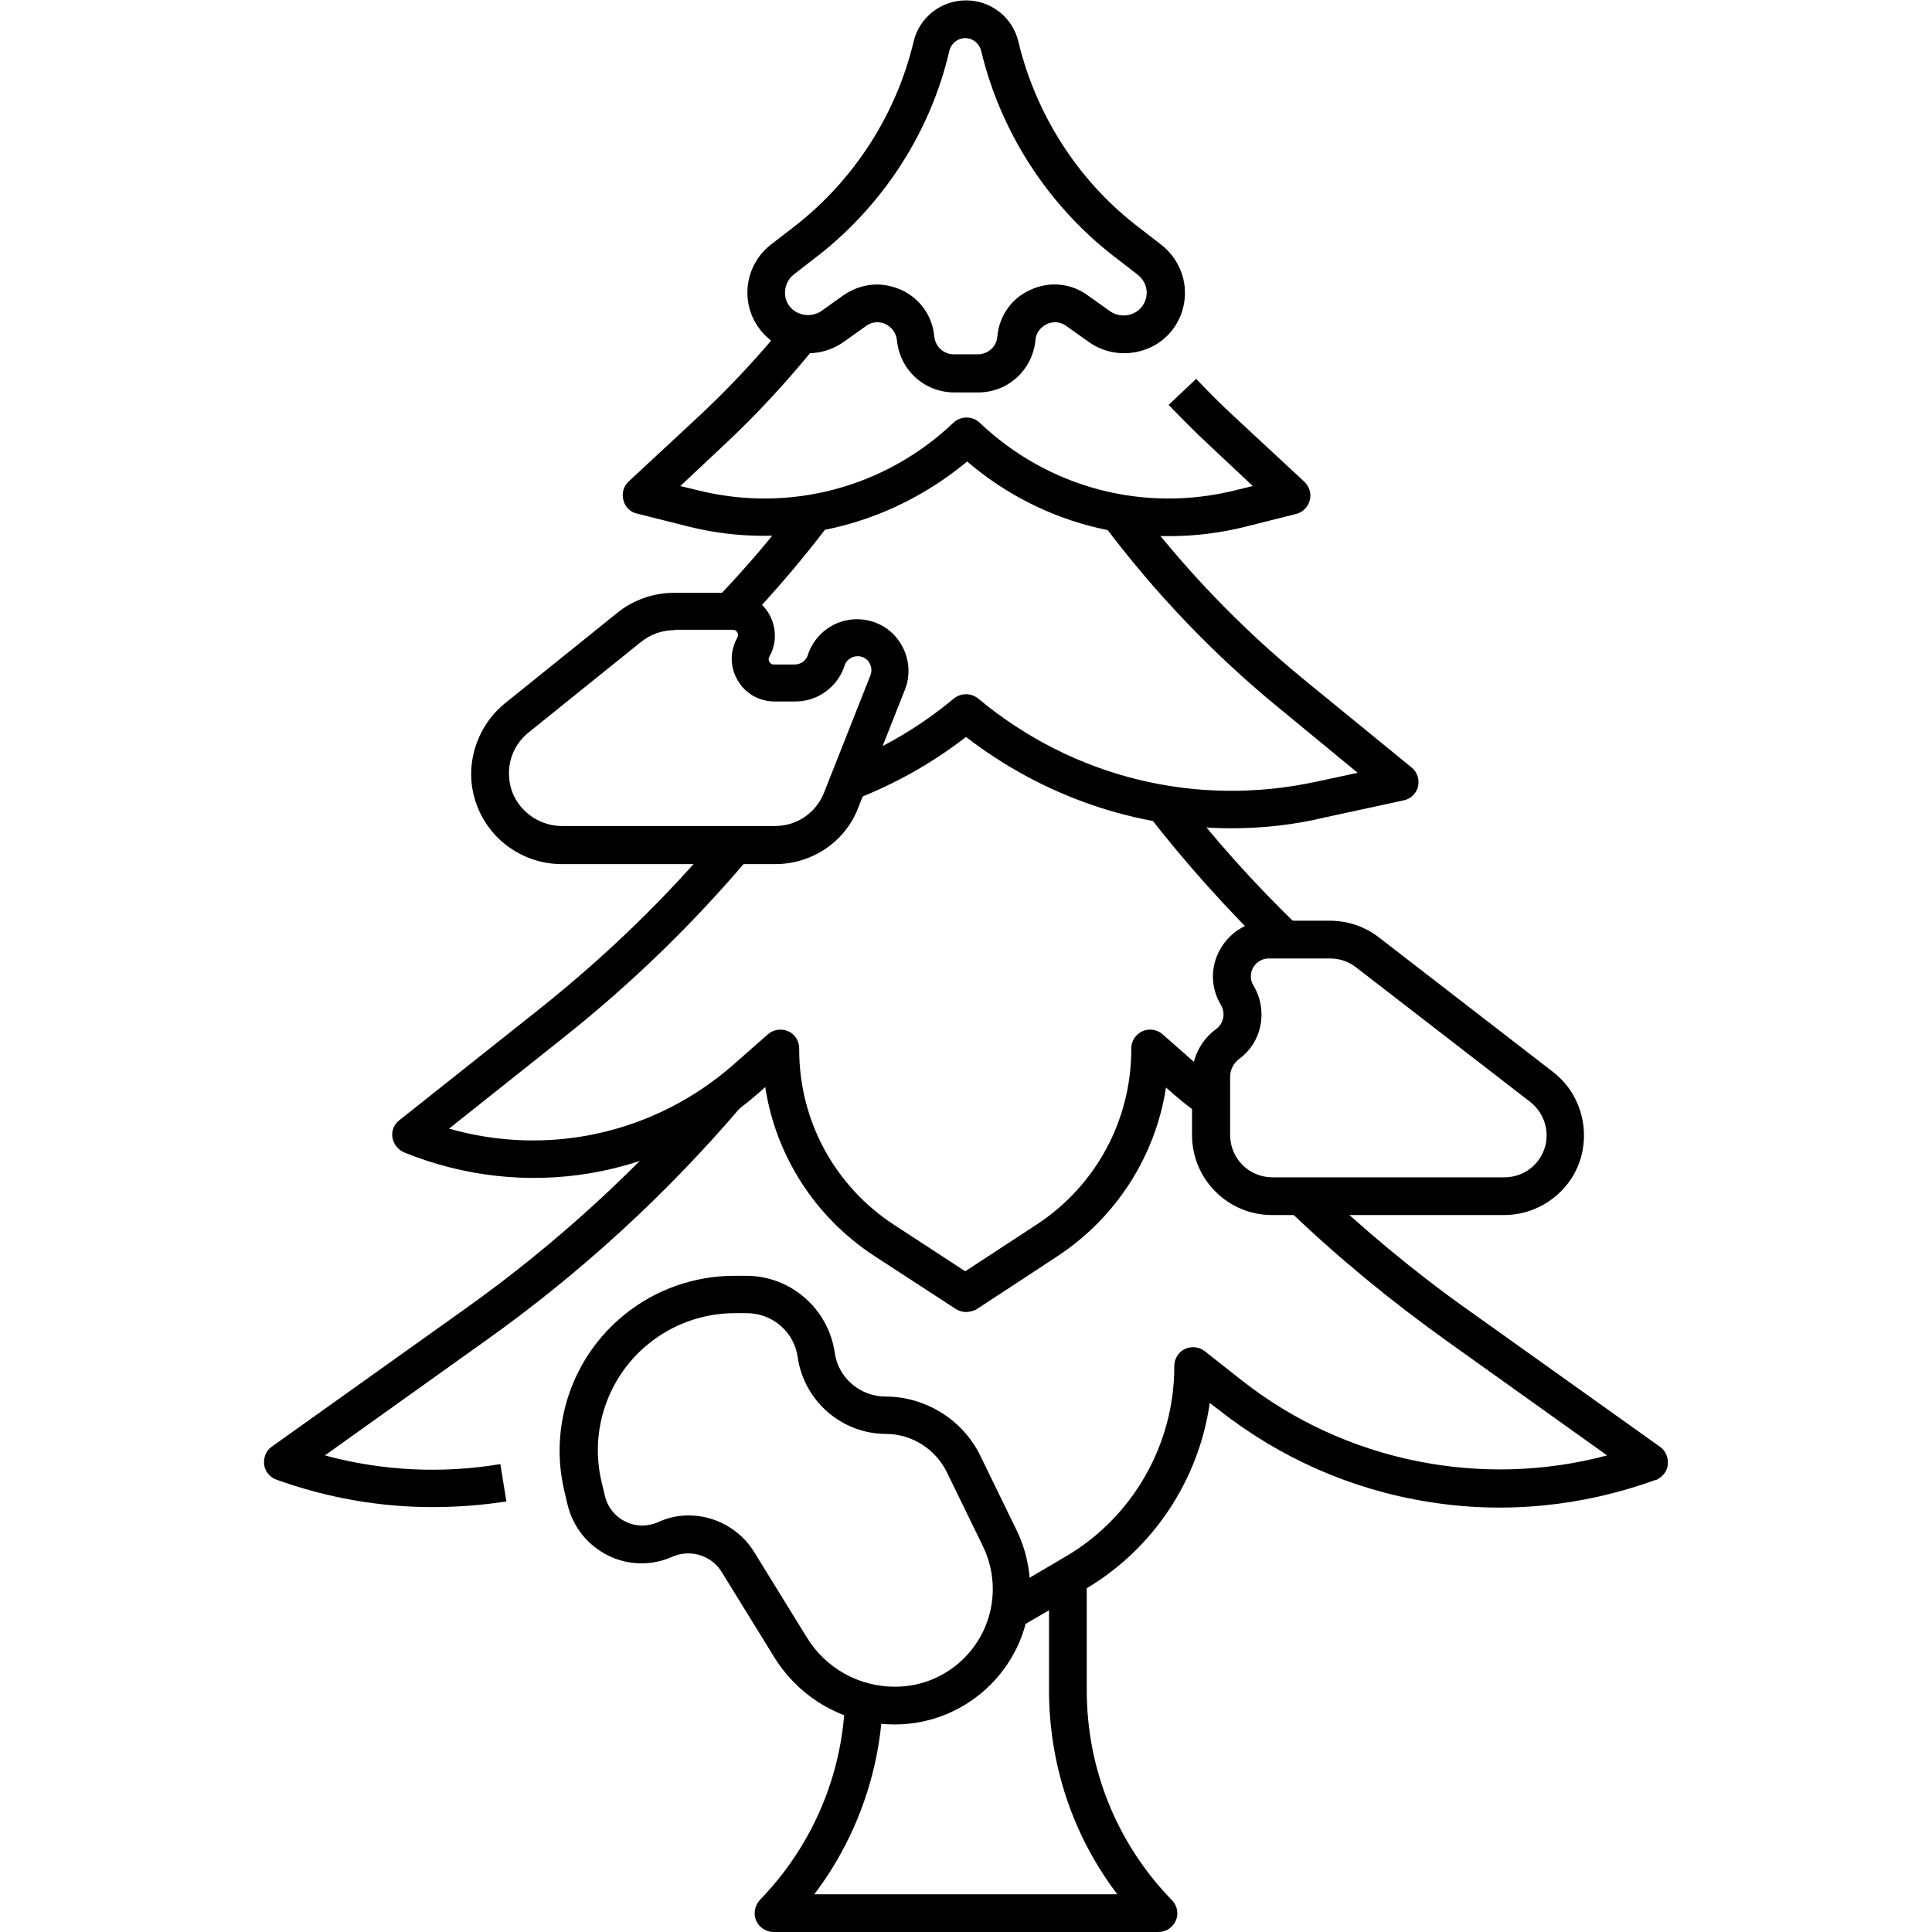 <svg xmlns="http://www.w3.org/2000/svg" enable-background="new 0 0 512 512" viewBox="0 0 512 512" id="pine-tree">
  <path d="M270.5 431.1l-5.1-8.6 17-10c17.8-10.4 28.8-29.7 28.8-50.3v-.2c0-1.9 1.1-3.7 2.8-4.5s3.8-.6 5.3.6l9.9 7.8c27.2 21.4 63.4 28.7 96.7 19.8l-43-30.7c-14.5-10.4-28.5-21.9-41.4-34.3l6.9-7.2c12.6 12 26.1 23.3 40.3 33.4l51.2 36.5c1.5 1 2.2 2.8 2.1 4.6s-1.3 3.3-2.9 4.1c-.1.1-.2.1-.4.1-19.2 7-40 9.1-60.2 5.8-20.2-3.2-39.3-11.6-55.4-24.3l-2.5-1.9c-2.9 20.4-15 38.8-33.1 49.4L270.5 431.1zM114.6 399.4c-14.1 0-28.1-2.5-41.4-7.3-1.7-.6-3-2.2-3.2-4-.2-1.8.5-3.7 2-4.7l51.2-36.5c24.2-17.2 46.2-37.4 65.5-60l7.6 6.5c-19.8 23.2-42.4 43.9-67.2 61.6l-43 30.7c15.1 4.1 31 4.9 46.5 2.3l1.6 9.9C127.7 398.9 121.1 399.4 114.6 399.4zM259.2 104h-6.3c-7.9 0-14.4-5.9-15.2-13.8-.3-2.7-2.2-3.9-3-4.3-.8-.4-3-1.1-5.2.5l-5.9 4.2c-4.2 3-9.6 3.8-14.5 2.2-5.6-1.9-9.8-6.7-10.8-12.5-1-5.9 1.3-11.8 5.9-15.4l6.6-5.1c15.6-12.2 26.7-29.5 31.3-48.7 1.5-6.5 7.3-11 13.9-11 6.6 0 12.4 4.5 13.9 11l0 0c4.6 19.2 15.7 36.6 31.3 48.7l6.6 5.1c4.7 3.7 7 9.6 6 15.4-1 5.9-5.1 10.7-10.8 12.5-4.9 1.6-10.3.8-14.5-2.2l-5.9-4.2c-2.2-1.6-4.4-.9-5.2-.5s-2.8 1.6-3 4.3C273.6 98.1 267.1 104 259.2 104zM232.4 75.4c2.1 0 4.3.5 6.4 1.4 5 2.3 8.3 6.9 8.8 12.4.3 2.7 2.5 4.7 5.2 4.7h6.3c2.7 0 5-2 5.2-4.7.5-5.5 3.8-10.2 8.8-12.4 5-2.3 10.7-1.8 15.2 1.5l5.9 4.2c1.6 1.1 3.6 1.4 5.5.8 2.2-.7 3.7-2.5 4.1-4.7s-.5-4.4-2.3-5.8l-6.6-5.1c-17.4-13.6-29.8-32.9-34.9-54.3-.5-1.9-2.2-3.3-4.2-3.3s-3.7 1.4-4.2 3.3C246.7 34.7 234.3 54 217 67.6l-6.6 5.1c-1.8 1.4-2.6 3.6-2.3 5.8s1.9 4 4.1 4.7c1.8.6 3.9.3 5.5-.8l5.9-4.2C226.2 76.4 229.3 75.4 232.4 75.4zM337.1 252.6c-11.7-11.4-22.8-23.7-32.8-36.6l7.9-6.1c9.7 12.6 20.4 24.5 31.8 35.5L337.1 252.6z"></path>
  <path d="M256 347.7c-.9 0-1.9-.3-2.7-.8l-21.5-14c-15.8-10.3-26.2-26.6-29-44.8l-1.7 1.5c-26 22.8-62 28.8-94 15.8-1.6-.7-2.8-2.2-3.1-3.9-.3-1.8.4-3.5 1.8-4.6l37.4-29.7c17.3-13.8 33.4-29.3 47.6-46.3l7.6 6.5c-14.7 17.4-31.2 33.4-49.1 47.6l-30.3 24.1c26.2 7.5 54.4 1.4 75.3-16.9l9.2-8.1c1.5-1.3 3.6-1.6 5.4-.8 1.8.8 2.9 2.6 2.9 4.6-.1 19 9.4 36.5 25.3 46.8l18.7 12.2 18.8-12.3c15.8-10.3 25.2-27.7 25.2-46.5v-.2c0-2 1.1-3.7 2.9-4.6 1.8-.8 3.9-.5 5.4.8l9.2 8.1c2 1.8 4.2 3.5 6.4 5.1l-5.8 8.1c-2.5-1.8-4.9-3.7-7.2-5.7l-1.7-1.5c-2.8 18.2-13.2 34.5-28.9 44.8l-21.5 14.1C257.9 347.4 256.9 347.7 256 347.7zM326.4 219.5c-25.3 0-49.9-8.4-70.4-24.2-8.9 6.9-18.7 12.4-29.2 16.5l-3.6-9.3c10.8-4.1 20.7-10 29.6-17.4 1.9-1.5 4.5-1.5 6.4 0 25.2 21 57.9 29 89.9 22l10.7-2.3L339.4 188c-17.7-14.4-33.5-31-47.2-49.3l8-6c13.2 17.6 28.5 33.6 45.5 47.5l28.4 23.2c1.5 1.2 2.1 3.2 1.7 5s-1.9 3.3-3.8 3.7l-20.8 4.5C343 218.6 334.6 219.5 326.4 219.5zM197.1 165.5l-7.2-6.9c7.8-8.1 15.2-16.8 22-25.9l8 6C212.9 148 205.2 157 197.1 165.5zM307 512H205c-2 0-3.8-1.2-4.6-3-.8-1.8-.4-3.9.9-5.4l1.4-1.5c12.8-13.8 20.3-31.6 21.2-50.4l10 .5c-.9 18.1-7.2 35.4-18.1 49.8h80.3c-11.8-15.5-18.1-34.4-18.1-54.2V418h10v29.9c0 20.9 8 40.7 22.6 55.7 1.4 1.4 1.8 3.6 1 5.4C310.8 510.8 309 512 307 512z"></path>
  <path d="M205.4 229h-56.5c-6.4 0-12.4-2.5-17-7-4.8-4.8-7.4-11.5-7-18.2s3.6-13.1 8.9-17.4l29.8-24c4.2-3.4 9.6-5.3 15-5.3h15.4c4.1 0 7.8 2.1 9.8 5.6s2.1 7.8.1 11.3c-.3.6-.2 1.1 0 1.4.2.3.5.7 1.2.7h5.5c1.6 0 3-1 3.5-2.5l0-.1c1.9-5.6 7.1-9.4 13-9.4 4.5 0 8.8 2.2 11.3 6 2.5 3.7 3.1 8.5 1.4 12.7l-12.3 31.1C224.1 223 215.3 229 205.4 229zM178.7 167c-3.2 0-6.3 1.1-8.8 3.1l-29.8 24c-3.1 2.5-5 6.1-5.2 10.1-.2 4 1.2 7.8 4.1 10.6 2.6 2.6 6.2 4.1 9.9 4.1h56.5c5.8 0 10.9-3.5 13-8.9l12.3-31.1c.6-1.6-.1-2.9-.4-3.4s-1.3-1.6-3-1.6c-1.6 0-3 1-3.5 2.5l0 .1c-1.9 5.6-7.1 9.4-13 9.4h-5.5c-4.1 0-7.8-2.1-9.8-5.6-2.1-3.5-2.1-7.8-.1-11.3.3-.6.2-1.1 0-1.4-.2-.3-.5-.7-1.2-.7H178.7zM398.6 322h-61.5c-11.7 0-21.2-9.5-21.2-21.2v-15.5c0-5 2.4-9.7 6.4-12.6 2-1.5 2.5-4.2 1.3-6.3-2.8-4.6-2.9-10.2-.2-14.9 2.7-4.7 7.5-7.5 12.9-7.5h16.2c4.7 0 9.3 1.6 12.9 4.4l46.2 35.7c8.3 6.4 10.6 18.2 5.4 27.3C413.2 317.9 406.2 322 398.6 322zM336.3 254c-2.5 0-3.8 1.7-4.2 2.4-.4.7-1.2 2.7.1 4.8 3.9 6.6 2.3 15-3.9 19.5-1.4 1.1-2.3 2.8-2.3 4.6v15.5c0 6.2 5 11.2 11.2 11.2h61.5c4 0 7.7-2.1 9.7-5.6 2.8-4.8 1.5-11-2.9-14.4l-46.2-35.7c-1.9-1.5-4.4-2.3-6.8-2.3H336.3zM237.1 457c-13.1 0-25-6.7-31.9-17.8l-14-22.7c-2.7-4.3-8.2-6-12.9-4-5.5 2.5-11.8 2.4-17.2-.3-5.4-2.7-9.3-7.6-10.7-13.5l-.9-3.8c-4-17.2 2.2-35.4 16-46.5 8.2-6.7 18.6-10.3 29.1-10.3h3.2c11.7 0 21.7 8.7 23.4 20.3.9 6.7 6.7 11.7 13.5 11.7 10.6 0 20.5 6.2 25.1 15.7l9.6 19.7c2.4 4.9 3.6 10.3 3.6 15.7C273 440.9 256.9 457 237.1 457zM182.5 401.6c6.8 0 13.5 3.5 17.3 9.6l14 22.7c5 8.2 13.8 13.1 23.4 13.1 14.3 0 25.9-11.6 25.9-25.9 0-3.9-.9-7.8-2.6-11.3l-9.6-19.7c-3-6.1-9.3-10.1-16.1-10.1-11.7 0-21.7-8.7-23.4-20.3-.9-6.7-6.7-11.7-13.5-11.7h-3.2c-8.3 0-16.4 2.9-22.8 8.1-10.8 8.7-15.7 23-12.5 36.5l.9 3.8c.7 3 2.7 5.5 5.4 6.8 2.7 1.4 5.9 1.4 8.7.2C176.9 402.2 179.7 401.6 182.5 401.6zM202.5 142c-6.7 0-13.5-.8-20.2-2.5l-13.5-3.4c-1.8-.4-3.2-1.8-3.6-3.6-.5-1.8.1-3.7 1.4-4.9l18.3-17c8.4-7.8 16.3-16.3 23.5-25.2l7.8 6.3c-7.5 9.3-15.7 18.2-24.4 26.3l-11.5 10.8 4.5 1.1c24.3 6.1 49.7-.6 67.9-17.9 1.9-1.8 5-1.8 6.9 0 18.2 17.3 43.5 24 67.9 17.9l4.5-1.1-11.5-10.8c-3.7-3.4-7.3-7.1-10.8-10.7l7.3-6.9c3.3 3.5 6.8 7 10.4 10.3l18.3 17c1.3 1.3 1.9 3.1 1.4 4.9-.5 1.8-1.9 3.2-3.6 3.6l-13.5 3.4c-26.2 6.5-53.4.1-73.7-17.3C240.9 135.1 221.9 142 202.5 142z"></path>
</svg>
